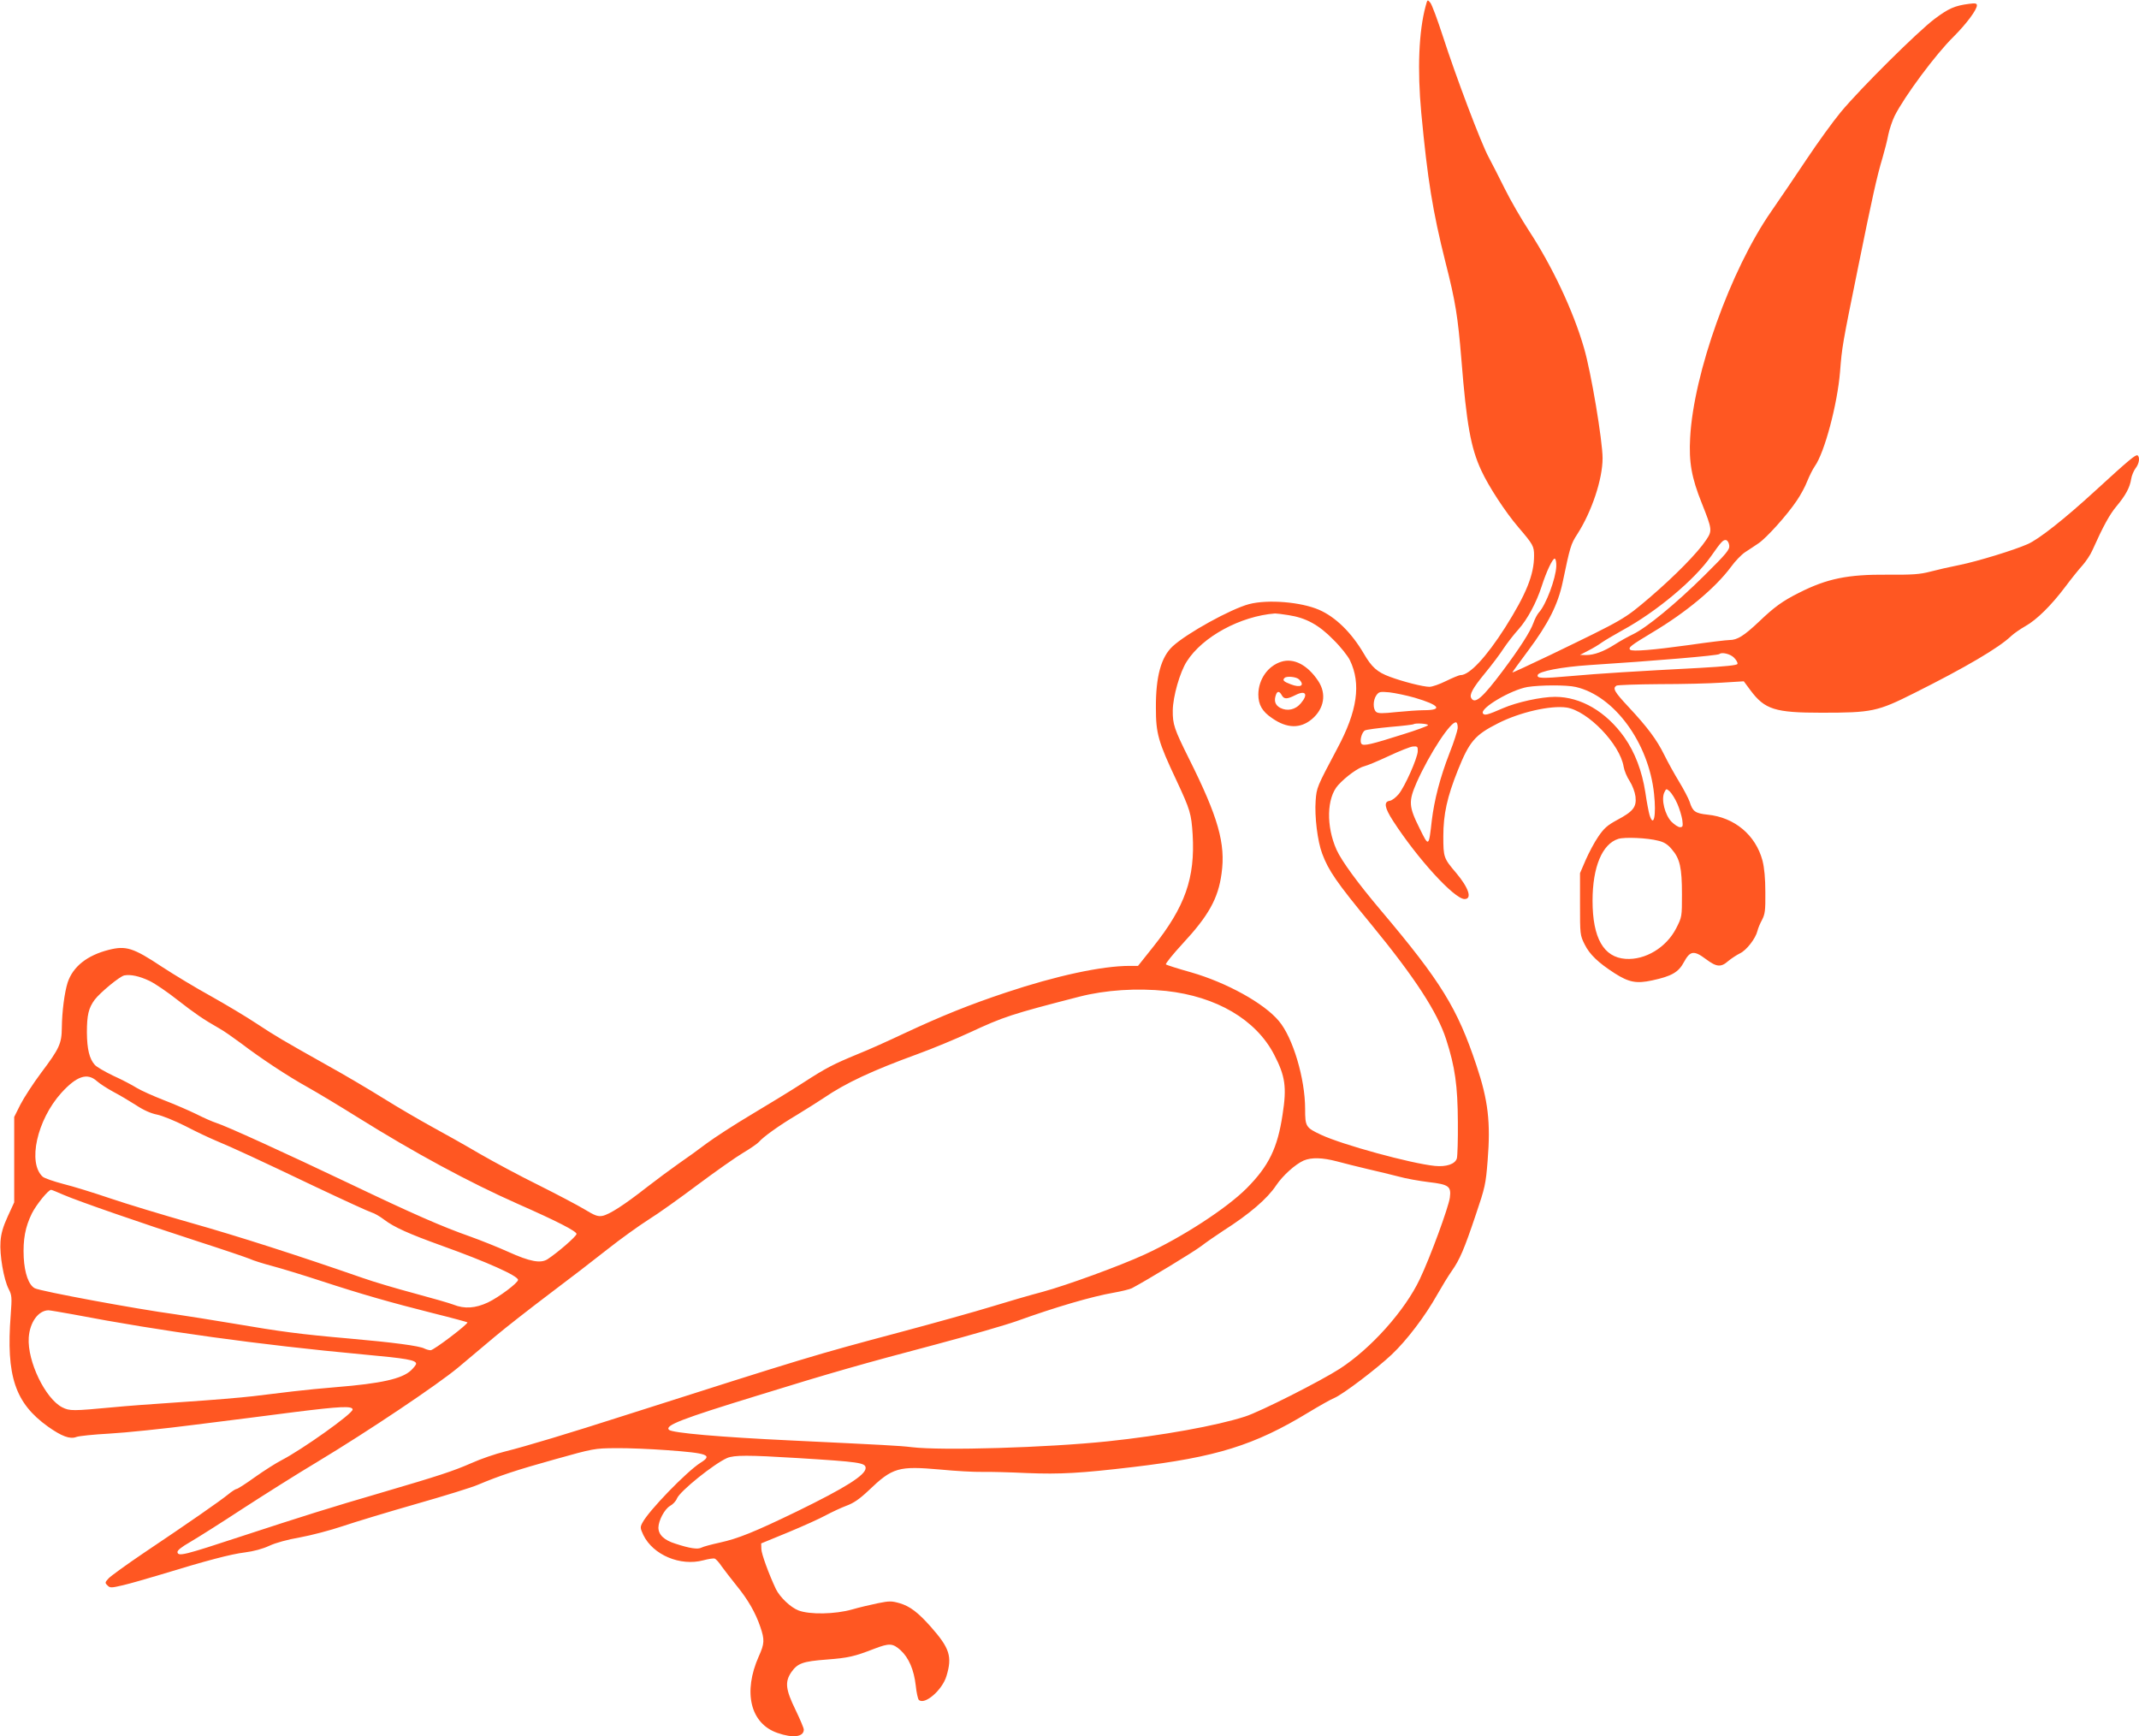 <?xml version="1.0" standalone="no"?>
<!DOCTYPE svg PUBLIC "-//W3C//DTD SVG 20010904//EN"
 "http://www.w3.org/TR/2001/REC-SVG-20010904/DTD/svg10.dtd">
<svg version="1.0" xmlns="http://www.w3.org/2000/svg"
 width="1280pt" height="1039pt" viewBox="0 0 1280 1039"
 preserveAspectRatio="xMidYMid meet">
<g transform="translate(0,1039) scale(0.1,-0.1)"
fill="#ff5722" stroke="none">
<path d="M8531 10353 c-41 -152 -50 -379 -26 -638 38 -402 68 -588 145 -895
60 -235 74 -325 95 -580 31 -389 56 -529 119 -665 44 -96 145 -250 222 -340
88 -103 94 -113 94 -170 0 -115 -47 -230 -173 -430 -113 -177 -213 -285 -267
-285 -9 0 -47 -16 -86 -35 -38 -19 -83 -35 -100 -35 -38 0 -159 31 -237 60
-76 28 -109 58 -156 139 -74 126 -169 219 -268 262 -109 47 -306 63 -418 34
-110 -29 -374 -175 -458 -253 -69 -64 -101 -181 -100 -367 0 -154 13 -202 123
-435 82 -176 89 -198 97 -325 15 -259 -45 -431 -237 -672 l-90 -113 -50 0
c-166 0 -440 -59 -742 -160 -219 -73 -382 -139 -603 -242 -93 -44 -219 -101
-280 -125 -150 -62 -191 -83 -330 -173 -66 -43 -204 -127 -306 -188 -103 -61
-224 -140 -270 -174 -46 -35 -122 -90 -169 -122 -47 -33 -132 -96 -190 -141
-135 -106 -224 -163 -265 -171 -28 -5 -46 2 -107 39 -40 24 -163 89 -273 144
-110 54 -270 140 -355 189 -85 50 -213 122 -285 161 -71 39 -202 115 -290 170
-88 55 -239 144 -335 197 -274 154 -308 174 -425 251 -60 40 -184 114 -275
165 -91 50 -221 129 -290 174 -173 115 -216 128 -319 102 -130 -33 -214 -100
-246 -195 -19 -59 -34 -175 -35 -271 -1 -95 -14 -124 -124 -270 -47 -63 -103
-149 -124 -190 l-37 -74 0 -256 0 -255 -39 -85 c-28 -61 -40 -103 -43 -150 -6
-78 19 -226 49 -284 19 -37 20 -49 12 -156 -28 -364 26 -526 223 -667 82 -58
132 -77 170 -62 16 6 104 15 196 20 93 5 327 29 520 54 194 24 459 58 590 75
272 34 347 38 347 15 0 -25 -303 -240 -425 -303 -33 -17 -104 -62 -159 -101
-54 -39 -104 -71 -110 -71 -6 0 -29 -15 -51 -33 -45 -37 -236 -170 -506 -351
-102 -69 -196 -137 -209 -151 -22 -24 -23 -27 -7 -42 15 -16 22 -16 94 1 43
10 143 39 223 63 278 85 422 123 505 133 54 7 106 21 147 40 39 18 108 37 183
50 66 12 181 42 255 67 74 25 272 85 440 133 168 48 334 99 370 115 131 55
230 88 460 152 232 65 237 66 365 67 72 1 209 -5 305 -12 248 -18 277 -29 201
-76 -82 -52 -311 -288 -347 -359 -14 -26 -13 -32 6 -73 58 -119 221 -188 359
-151 30 8 61 13 68 10 8 -3 27 -24 42 -47 16 -22 56 -74 89 -115 67 -82 113
-161 142 -247 26 -76 25 -100 -9 -175 -96 -215 -51 -403 111 -459 94 -33 158
-24 158 20 0 9 -23 63 -50 119 -59 121 -64 166 -25 224 38 54 68 65 212 76
130 10 165 18 286 65 89 34 109 33 156 -9 49 -45 80 -116 91 -212 4 -41 13
-80 18 -85 34 -34 141 58 166 143 35 116 19 166 -93 293 -77 87 -126 124 -187
142 -49 14 -61 14 -131 0 -43 -9 -112 -25 -153 -37 -101 -29 -255 -32 -322 -6
-47 18 -111 79 -135 128 -42 89 -86 209 -87 239 l-1 34 163 67 c89 37 191 83
225 102 34 18 89 44 121 56 44 16 79 40 133 91 145 139 179 148 430 126 92 -9
204 -15 248 -14 44 1 166 -2 270 -7 200 -8 322 -1 635 36 498 59 727 130 1052
328 63 38 132 77 152 85 51 21 254 175 345 261 89 84 200 230 271 357 29 51
68 115 88 143 47 67 74 129 143 335 56 165 60 184 71 323 19 232 3 363 -67
572 -114 342 -212 501 -570 925 -142 168 -236 297 -267 365 -63 141 -59 310 9
386 47 52 122 106 158 114 17 4 82 31 146 61 64 30 129 56 145 57 26 2 29 -1
28 -29 -2 -42 -77 -211 -114 -256 -17 -20 -40 -38 -53 -40 -38 -5 -32 -41 19
-120 146 -226 367 -468 428 -468 47 0 25 67 -50 156 -75 88 -77 94 -77 219 0
133 23 236 87 396 69 172 102 211 241 281 130 66 313 108 410 94 127 -20 319
-219 341 -354 4 -24 20 -62 36 -86 17 -27 31 -64 35 -93 7 -63 -14 -89 -112
-141 -57 -31 -77 -49 -111 -99 -23 -33 -56 -96 -75 -139 l-34 -79 0 -185 c0
-182 0 -186 28 -242 30 -60 80 -108 179 -172 86 -55 131 -63 224 -43 117 25
159 49 191 110 37 68 60 71 132 17 63 -47 89 -50 133 -11 18 15 50 36 70 46
39 18 94 89 105 135 3 14 15 43 27 65 18 35 21 56 20 165 0 84 -6 146 -17 190
-41 153 -167 259 -329 275 -74 8 -89 19 -107 77 -7 20 -35 74 -63 120 -28 46
-68 118 -89 161 -45 91 -100 165 -215 288 -84 90 -95 110 -71 126 6 4 122 8
257 9 135 0 304 4 375 9 l130 8 40 -54 c86 -115 147 -134 425 -134 302 0 335
7 554 117 310 155 508 272 580 341 17 16 56 43 86 60 68 38 156 125 240 237
35 47 81 104 102 127 21 24 48 64 59 90 65 145 103 214 144 263 55 66 80 112
88 163 3 20 15 49 26 64 22 27 28 68 12 78 -11 6 -51 -27 -254 -213 -181 -166
-335 -288 -403 -318 -81 -36 -300 -103 -408 -125 -56 -11 -135 -29 -176 -40
-62 -16 -105 -19 -255 -18 -237 2 -361 -23 -529 -108 -100 -50 -149 -86 -241
-174 -89 -84 -129 -109 -175 -109 -17 0 -127 -13 -243 -30 -217 -30 -340 -40
-352 -28 -13 13 6 27 134 104 203 121 376 266 469 391 25 35 63 74 84 88 21
14 57 37 80 53 47 31 171 168 230 256 22 32 51 85 63 117 13 32 33 72 45 89
58 81 135 370 151 565 12 151 13 158 108 625 84 415 113 546 146 655 13 44 29
107 35 140 7 33 24 83 37 110 59 118 246 370 353 475 76 76 140 161 140 188 0
12 -10 14 -47 9 -85 -11 -122 -27 -206 -90 -100 -75 -441 -413 -561 -557 -48
-58 -139 -184 -203 -280 -64 -96 -161 -239 -215 -317 -241 -347 -464 -967
-484 -1353 -8 -145 8 -238 70 -392 62 -156 63 -164 26 -219 -50 -76 -187 -215
-336 -343 -155 -132 -151 -130 -596 -345 -126 -60 -228 -108 -228 -105 0 2 43
61 95 131 121 162 178 276 206 408 45 215 49 229 88 289 86 134 151 328 151
454 0 104 -69 517 -111 659 -64 222 -190 489 -330 703 -45 69 -110 181 -144
250 -34 69 -78 154 -97 190 -44 80 -196 482 -274 724 -32 98 -65 188 -75 200
-17 20 -17 20 -28 -21z m1817 -3227 c3 -25 -14 -46 -150 -181 -170 -168 -345
-312 -427 -351 -29 -14 -78 -41 -107 -60 -67 -43 -125 -64 -173 -64 l-36 1 50
26 c28 14 64 36 80 48 17 12 73 45 125 74 202 110 430 301 528 441 63 90 74
101 91 98 9 -2 17 -16 19 -32z m-1035 -125 c-3 -74 -62 -231 -104 -276 -10
-11 -25 -40 -33 -63 -18 -51 -82 -151 -183 -286 -120 -160 -166 -201 -188
-165 -14 21 7 60 81 150 43 52 93 119 112 149 20 30 59 81 88 113 54 60 108
161 139 257 28 88 67 171 79 167 6 -2 10 -23 9 -46z m-1603 -292 c105 -16 182
-58 269 -147 43 -42 87 -98 99 -123 68 -141 45 -304 -76 -529 -122 -230 -123
-232 -129 -311 -7 -94 11 -243 39 -317 38 -102 86 -172 293 -423 262 -319 397
-527 449 -689 53 -164 69 -277 70 -495 1 -104 -2 -202 -6 -217 -10 -34 -63
-52 -132 -45 -146 15 -554 127 -680 186 -92 43 -96 49 -96 155 0 181 -73 427
-157 526 -89 107 -313 230 -524 291 -79 22 -148 44 -152 48 -4 4 41 60 100
124 155 167 213 270 233 420 25 178 -20 337 -195 687 -88 177 -98 205 -97 289
1 83 43 230 84 293 94 148 321 271 528 287 8 0 44 -4 80 -10z m2666 -254 c14
-14 24 -31 21 -38 -2 -8 -69 -15 -228 -24 -380 -20 -597 -33 -773 -49 -169
-15 -201 -14 -194 7 7 22 144 48 308 59 389 25 770 57 779 66 14 13 65 1 87
-21z m-946 -176 c230 -53 436 -334 468 -639 14 -130 -2 -207 -27 -127 -5 17
-17 78 -25 135 -20 128 -62 239 -125 329 -109 154 -261 243 -415 243 -84 0
-229 -32 -312 -68 -94 -41 -111 -45 -120 -31 -19 31 168 141 267 158 75 12
235 13 289 0z m-965 -64 c150 -44 172 -75 55 -75 -30 0 -103 -5 -163 -11 -84
-9 -110 -9 -122 1 -20 17 -19 70 1 99 16 22 22 23 78 18 34 -4 102 -18 151
-32z m258 -183 c-2 -17 -23 -84 -49 -149 -57 -147 -91 -280 -106 -403 -18
-160 -18 -159 -72 -49 -67 134 -68 163 -18 278 78 174 206 369 236 358 6 -2
10 -18 9 -35z m-178 18 c-3 -5 -70 -30 -148 -54 -192 -61 -236 -71 -249 -58
-14 14 0 70 20 81 9 5 78 14 152 21 74 6 137 14 139 16 10 9 92 3 86 -6z
m1492 -469 c13 -29 26 -73 30 -97 5 -39 3 -44 -14 -44 -10 0 -33 15 -51 33
-39 41 -62 132 -43 174 12 25 12 25 33 7 11 -11 32 -43 45 -73z m-114 -222
c35 -8 57 -22 81 -51 49 -56 61 -111 61 -269 0 -136 0 -136 -35 -205 -59 -114
-184 -190 -302 -182 -132 9 -198 125 -198 348 0 202 58 340 154 370 38 12 175
6 239 -11z m-9028 -839 c33 -16 108 -67 166 -113 104 -81 156 -117 251 -171
26 -14 84 -55 130 -89 121 -92 280 -197 399 -263 57 -32 192 -113 299 -180
341 -213 669 -390 958 -518 238 -105 352 -164 352 -180 0 -14 -112 -111 -173
-151 -41 -27 -106 -15 -236 44 -62 28 -165 69 -229 92 -165 58 -337 133 -722
317 -384 183 -737 344 -795 362 -22 7 -75 30 -118 52 -43 21 -130 59 -195 84
-64 25 -138 58 -164 74 -27 17 -90 50 -141 73 -50 24 -100 53 -110 65 -32 36
-46 93 -47 193 0 105 10 147 47 197 33 43 150 140 177 145 38 7 90 -4 151 -33z
m6083 -60 c301 -33 537 -171 646 -380 67 -129 77 -194 51 -360 -30 -200 -82
-307 -215 -441 -121 -121 -386 -293 -610 -396 -150 -69 -466 -184 -609 -223
-80 -21 -220 -62 -311 -90 -91 -28 -334 -96 -540 -151 -529 -141 -554 -149
-1645 -497 -336 -108 -598 -187 -723 -218 -57 -14 -147 -45 -200 -69 -112 -49
-195 -76 -532 -175 -319 -93 -468 -140 -850 -265 -337 -111 -373 -120 -378
-94 -2 11 23 31 77 62 43 25 184 114 312 198 128 83 329 210 448 281 307 185
718 461 842 564 58 49 157 132 220 185 63 53 209 167 324 254 116 87 273 208
350 269 77 61 187 140 245 177 58 36 191 131 296 210 106 79 228 165 272 191
44 26 85 55 93 64 25 30 124 101 229 163 57 35 129 80 160 101 132 90 291 164
560 262 91 33 230 91 310 128 207 96 248 110 660 216 156 40 343 52 518 34z
m-6399 -539 c18 -16 63 -45 100 -65 36 -19 97 -55 136 -80 45 -30 89 -49 125
-56 30 -6 107 -37 170 -69 63 -33 144 -71 180 -86 101 -42 257 -114 596 -276
171 -81 324 -151 339 -155 15 -4 48 -23 73 -42 60 -46 150 -86 347 -157 270
-97 455 -180 455 -204 0 -18 -115 -104 -180 -135 -75 -35 -140 -40 -207 -13
-23 9 -128 39 -232 67 -105 28 -244 69 -309 92 -400 139 -747 250 -1022 328
-173 49 -394 116 -491 149 -97 33 -223 72 -280 86 -57 15 -112 34 -123 43 -92
82 -35 340 111 502 92 101 155 122 212 71z m7422 -481 c41 -11 124 -32 184
-46 61 -14 144 -34 186 -45 42 -12 123 -26 179 -33 120 -14 135 -25 126 -93
-8 -58 -117 -356 -180 -488 -89 -188 -292 -415 -479 -536 -113 -73 -478 -258
-567 -286 -170 -55 -498 -114 -820 -148 -362 -38 -995 -57 -1175 -35 -75 9
-161 13 -720 40 -424 20 -714 45 -732 64 -26 26 78 66 521 202 455 141 643
194 1074 308 199 53 417 116 485 140 233 84 451 148 585 171 45 8 93 20 105
26 94 50 369 217 415 252 31 24 91 65 132 92 157 100 264 192 317 272 39 58
113 125 164 148 47 20 113 18 200 -5z m-7621 -200 c88 -38 462 -168 805 -279
149 -48 287 -95 309 -104 21 -10 82 -29 135 -43 53 -14 184 -54 291 -89 244
-80 420 -130 674 -194 109 -27 200 -52 203 -54 8 -8 -201 -167 -220 -167 -10
0 -27 5 -37 10 -29 16 -188 37 -450 60 -296 26 -408 41 -695 90 -126 21 -282
46 -345 55 -237 32 -808 138 -842 156 -36 19 -61 89 -66 184 -5 108 9 183 49
264 26 52 98 141 115 141 3 0 36 -13 74 -30z m55 -715 c526 -101 1122 -183
1736 -240 264 -24 319 -34 319 -56 0 -6 -14 -24 -31 -40 -54 -50 -177 -78
-449 -100 -74 -6 -189 -17 -255 -25 -66 -8 -174 -21 -240 -29 -66 -8 -257 -24
-425 -35 -168 -11 -352 -25 -410 -31 -246 -23 -262 -23 -307 -1 -102 52 -210
276 -201 417 6 92 57 163 118 164 8 0 73 -11 145 -24z m4335 -860 c372 -23
410 -28 410 -60 0 -42 -121 -118 -410 -259 -256 -124 -353 -163 -462 -187 -50
-11 -99 -24 -110 -30 -22 -12 -70 -5 -155 23 -69 21 -103 54 -103 97 1 43 37
110 69 129 17 9 36 29 42 45 18 44 221 207 300 242 43 18 126 18 419 0z"/>
<path d="M7667 6430 c-80 -25 -136 -105 -137 -195 0 -62 23 -103 83 -143 89
-62 169 -63 238 -5 73 62 88 151 38 227 -64 97 -147 140 -222 116z m107 -106
c36 -36 9 -52 -50 -29 -43 16 -51 25 -37 38 12 13 72 7 87 -9z m-104 -94 c14
-25 31 -25 81 0 62 32 80 6 33 -49 -32 -38 -80 -49 -123 -27 -31 17 -39 43
-25 80 8 22 21 20 34 -4z"/>
</g>
</svg>
